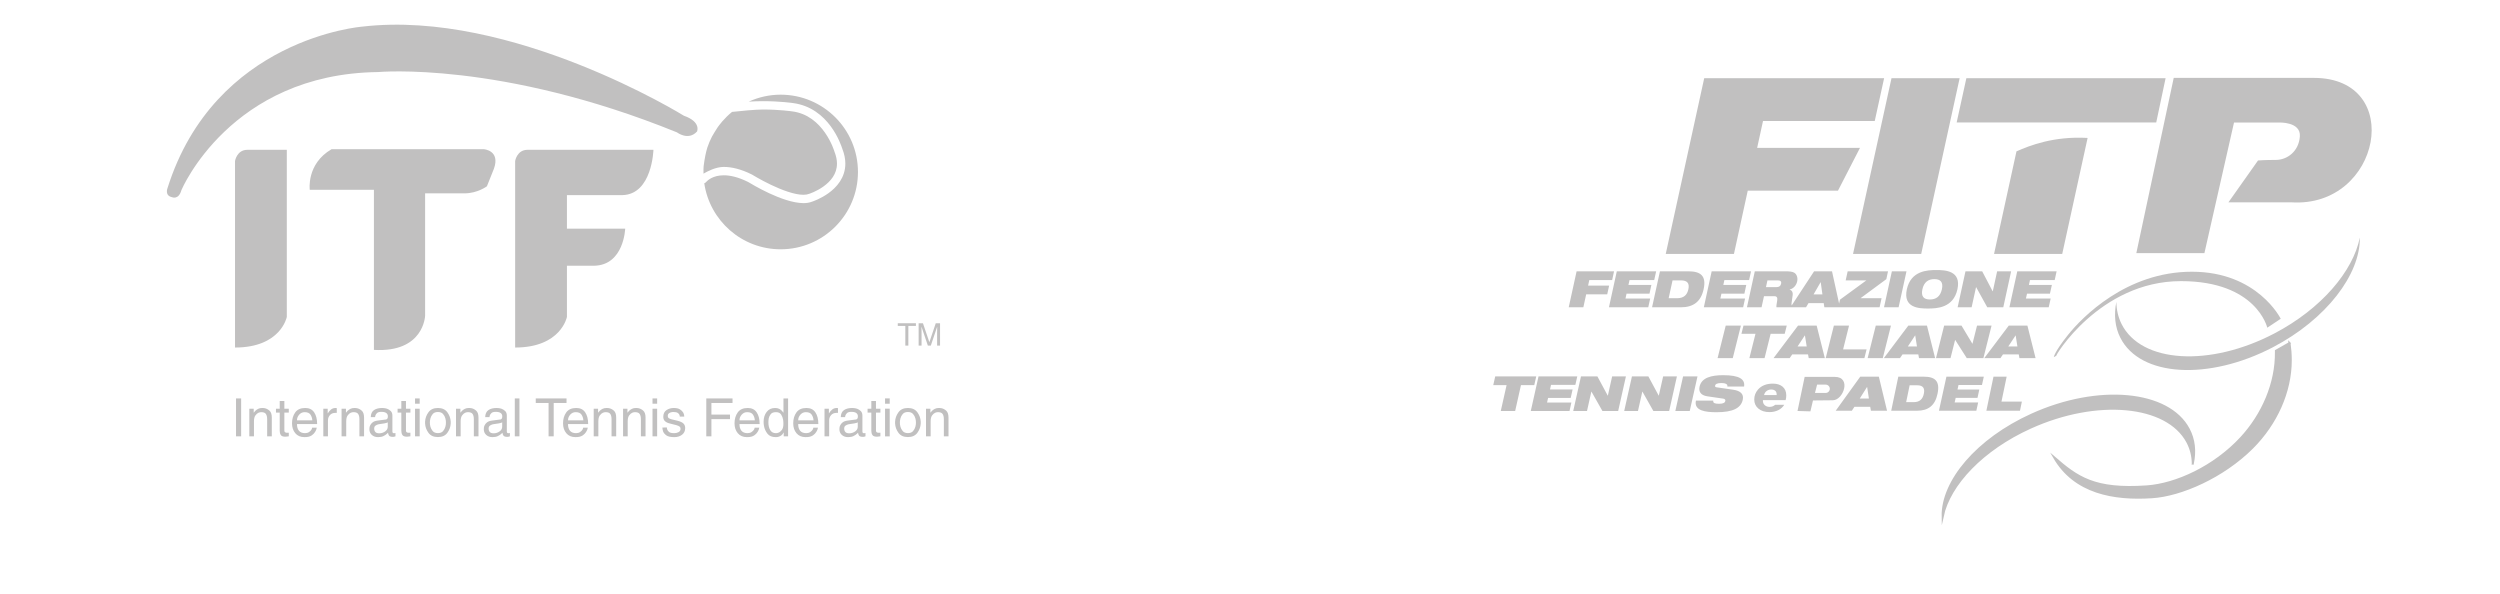 <?xml version="1.0" encoding="UTF-8"?>
<!DOCTYPE svg PUBLIC "-//W3C//DTD SVG 1.1//EN" "http://www.w3.org/Graphics/SVG/1.1/DTD/svg11.dtd">
<!-- Creator: CorelDRAW -->
<svg xmlns="http://www.w3.org/2000/svg" xml:space="preserve" width="34255px" height="8144px" version="1.1" style="shape-rendering:geometricPrecision; text-rendering:geometricPrecision; image-rendering:optimizeQuality; fill-rule:evenodd; clip-rule:evenodd"
viewBox="0 0 34255 8143.86"
 xmlns:xlink="http://www.w3.org/1999/xlink"
 xmlns:xodm="http://www.corel.com/coreldraw/odm/2003">
 <defs>
  <style type="text/css">
   <![CDATA[
    .str0 {stroke:#C1C0C0;stroke-width:27.62;stroke-miterlimit:22.926}
    .str1 {stroke:#C1C0C0;stroke-width:0.9;stroke-miterlimit:10}
    .fil0 {fill:none}
    .fil1 {fill:#C1C0C0}
    .fil2 {fill:#C1C0C0;fill-rule:nonzero}
   ]]>
  </style>
 </defs>
 <g id="Livello_x0020_1">
  <rect class="fil0" width="34255" height="8143.86"/>
  <g id="_2635409414624">
   <path class="fil1" d="M22153.29 3717.45l539.3 0 -26.54 120.07 -338.39 0 -14.84 66.33 314.57 0 -26.2 120.2 -314.48 0 -14.35 66.2 338.39 0 -26.24 120.2 -538.78 0 107.65 -493 -0.09 0 0 0 0 0zm483.2 493l394.06 0c168.29,0 274.38,-73.54 312.24,-246.72 39.89,-181.51 -37.1,-246.28 -208.72,-246.28l-389.6 0 -107.98 493 0 0 0 0 0 0zm816.94 -493l539.24 0 -26.54 120.07 -338.72 0 -14.45 66.33 314.51 0 -26.11 120.2 -314.51 0 -14.44 66.2 338.39 0 -26.11 120.2 -538.81 0 107.55 -493 0 0 0 0 0 0zm1757.54 388.8l361.91 -264.51 -283.49 0 27.31 -124.29 552.88 0 -23.12 107.61 -353.9 261.07 288.71 0 -27.21 124.32 -756.82 0 -8.67 -56.86 -208.85 0 -33.68 56.86 -404.69 0c-3.85,-14.45 0.76,-36.01 9.8,-93.2 5.65,-36.77 -2.23,-58.76 -38.99,-58.76l-142.09 0 -33.35 151.96 -200.15 0 107.65 -493 421.79 0c57.53,0 91.3,4.55 116.32,17.77 33.74,17.87 54.2,65.54 42.84,119.4 -10.29,46.24 -40.98,95.89 -103.07,112.53l-0.42 1.47c28.43,8.43 46.96,33.41 41.32,75.86l-15.12 107.98c-1.56,11.33 -0.8,22.32 1.86,32.55l306.94 -467.56 245.52 0 97.08 442.58 11.66 -53.77 0 0 0.04 0 -0.01 -0.01zm711.62 -388.8l200.15 0 -108.07 493 -200.06 0 107.98 -493 0 0zm205.07 246.28c-55.67,255.82 167.5,263.73 288.7,263.73 121.66,0 348.28,-7.91 404.35,-263.73 55.67,-255.38 -167.5,-263.72 -288.7,-263.72 -121.67,0 -348.68,8.34 -404.35,263.72zm803.35 -246.28l228.85 0 143.22 273.16 2.32 0 59.43 -273.16 191.75 0 -107.56 493 -219.41 0 -152.72 -276.28 -1.13 0 -60.65 276.28 -191.72 0 107.62 -493 0 0zm709.76 0l538.87 0 -26.2 120.07 -338.73 0 -14.41 66.33 314.48 0 -26.54 120.2 -314.08 0 -14.84 66.2 338.78 0 -26.53 120.2 -538.78 0 107.98 -493 0 0 0 0 0 0zm-6038.05 0l513.1 0 -26.2 120.07 -312.92 0 -16.68 75.43 288.37 0 -26.2 120.1 -288.37 0 -38.66 177.4 -200.42 0 107.98 -493 0 0 0 0zm2614.68 124.29l139.07 0c33.34,0 56.43,9.09 48.09,46.23 -6.78,31.09 -26.53,46.2 -65.53,46.2l-141.73 0 20.1 -92.43 0 0zm730.18 24.67l-1.46 0 -96.32 167.07 120.96 0 -23.18 -167.07zm1393.02 97.32c21.98,-100.01 82.63,-139.43 164.08,-139.43 81.87,0 125.08,39.42 103.09,139.43 -22.02,100.41 -82.21,139.84 -164.08,139.84 -81.44,0 -124.65,-39.43 -103.09,-139.84zm-3423.38 -121.99l115.22 0c91.31,0 118.61,43.97 101.6,121.99 -16.64,78.09 -63.31,122.4 -155.04,122.4l-115.19 0 53.5 -244.39 -0.09 0 0 0 0 0zm728.72 619.21l208.09 0 -111.77 446.34 -208.05 0 111.73 -446.34 0 0zm407.71 112.53l-192.42 0 28.01 -112.53 593.07 0 -28.43 112.53 -192.51 0 -83.34 333.81 -208.05 0 83.77 -333.81 -0.1 0 0 0 0 0zm247.08 333.81l221.37 0 34.88 -51.12 216.72 0 9.47 51.12 220.94 0 -112.19 -446.34 -255.06 0 -336.12 446.34 -0.01 0zm827.24 -446.34l207.72 0 -81.51 326.6 321.72 0 -29.9 119.74 -530.13 0 112.1 -446.34 0 0 0 0zm574.11 0l208.05 0 -112.19 446.34 -207.63 0 111.77 -446.34 0 0 0 0zm446.01 0l255.05 0 112.19 446.34 -220.94 0 -9.47 -51.18 -216.81 0 -34.79 51.18 -220.94 0 335.7 -446.34 0 0 0.01 0zm490.77 0l237.52 0 148.63 247.81 2.23 0 62.2 -247.81 198.95 0 -111.86 446.34 -227.72 0 -158.76 -249.71 -1.1 0 -62.97 249.71 -198.95 0 111.83 -446.34 0 0zm885.59 0l254.96 0 112.2 446.34 -221.31 0 -9.1 -51.18 -216.73 0 -34.87 51.18 -221.31 0 336.16 -446.34 0 0zm-2768.95 286.48l-125.42 0 99.65 -151.2 1.52 0 24.25 151.2zm1487.01 -151.2l-1.56 0 -99.64 151.2 124.99 0 -23.79 -151.2 0 0zm1376.27 0l-1.55 0 -99.65 151.2 125.08 0 -23.88 -151.2 0 0zm-6975.52 680.54l-182.62 0 26.88 -119.32 561.98 0 -26.96 119.32 -182.22 0 -79.61 354.69 -197.1 0 79.65 -354.69 0 0 0 0zm437.7 -119.32l530.86 0 -26.2 115.53 -333.38 0 -14.08 63.67 309.6 0 -25.78 115.56 -309.96 0 -14.32 63.64 333.38 0 -25.34 115.61 -530.87 0 106.09 -474.1 0 0.09 0 0 0 0zm581.65 0l225.06 0 141.39 262.97 1.89 0 58.67 -262.97 188.75 0 -106.09 474.01 -215.62 0 -150.43 -265.61 -1.53 0 -59.46 265.61 -188.72 0 106.09 -474.01zm698.4 0l225.06 0 141.3 262.97 1.89 0 59.18 -262.97 188.67 0 -106.09 474.01 -216.39 0 -150 -265.61 -1.53 0 -59.55 265.61 -188.63 0 106.09 -474.01zm700.62 0l197.4 0 -106.09 474.01 -197.39 0 106.08 -474.01zm332.71 272.74c-93.63,-13.99 -121.63,-67 -106.51,-133.33 27.3,-122.73 161.48,-156.17 323.67,-156.17 221.98,0 301.62,55 286.07,155.41l-229.27 0c4.21,-19.33 -4.92,-31.09 -21.56,-37.9 -15.91,-7.21 -37.56,-9.87 -59.55,-9.87 -58.66,0 -81.84,14.08 -86.33,34.12 -3.09,13.31 1.46,21.65 20.03,24.3l228.48 33.32c95.89,14.02 147.87,57.56 129.97,137.97 -26.11,115.55 -137.51,170.1 -359.15,170.1 -151.62,0 -312.68,-20.04 -282.35,-159.53l237.61 0c-2.69,15.88 1.1,26.53 13.65,34.11 12.89,6.44 34.08,9.86 64.77,9.86 61.41,0 81.87,-15.97 86.76,-38.66 3.42,-13.99 -3.03,-27.64 -28.34,-31.85l-217.95 -31.88 0 0 0 0 0 0zm2213.41 30.41l-125.42 0 99.98 -158.4 1.22 0 24.22 158.4 0 0 0 0zm-454.77 167.11l221.28 0 34.87 -53.45 216.76 0 9.53 53.45 220.94 0 -112.2 -466.47 -255.05 0 -336.13 466.47 0 0 0 0zm2161.86 -466.47l180.39 0 -70.85 341.02 279.6 0 -26.11 125.45 -460.44 0 97.41 -466.47 0 0zm-1148.89 117.85l103.43 0c82.21,0 106.88,41.65 91.31,115.55 -15.21,73.87 -56.86,115.53 -139.5,115.53l-103 0 47.76 -231.08 0 0 0 0zm-252.37 348.62l354.27 0c151.17,0 246.72,-69.36 280.37,-233.07 36.1,-172.08 -32.89,-233.4 -187.53,-233.4l-350.15 0 -96.98 466.47 0 0 0.02 0zm756.3 -466.47l512.34 0 -25.01 113.63 -321.72 0 -13.65 62.88 298.6 0 -24.65 113.75 -298.96 0 -13.99 62.55 322.05 0 -25.01 113.66 -512.33 0 102.34 -466.47 0 0 0 0 -0.01 0zm-2040.22 469.89l97.84 -467.23 412.59 0c233.5,0 116.75,320.49 -26.9,320.49 -108.74,0 -271.69,2.66 -271.69,2.66l-35.24 149.33 -176.6 -5.25zm268.36 -361.14l117.42 0c31.09,0 56.86,25.34 56.86,56.77l0 0c0,31.45 -25.77,57.22 -56.86,57.22l-146.64 0 29.22 -113.99 0 0 0 0zm-554.44 142.85c0.33,-3.78 0.33,-6.44 0.33,-8.34 0,-22.74 -6.77,-39.42 -20.43,-50.84 -13.65,-10.9 -31.79,-16.68 -54.54,-16.68 -22.78,0 -43.21,6.54 -61.01,19 -18.2,12.89 -30.32,31.85 -36.77,56.86l172.42 0 0 0zm123.19 69.66l-311.15 0c-0.34,4.21 -0.34,7.24 -0.34,9.56 0,24.55 8.68,44.67 26.11,60.22 17.81,15.11 39,22.75 64.44,22.75 30.66,0 56.1,-9.53 76.89,-28.1l125.05 0c-20.85,31.88 -47.76,56.1 -81.07,72.77 -36.34,17.78 -76.9,26.88 -122,26.88 -61.41,0 -111.83,-15.88 -150.07,-47.34 -38.66,-31.85 -57.99,-73.87 -57.99,-126.18 0,-50.75 17.44,-96.19 51.89,-136.07 47.76,-53.78 115.64,-80.65 203.5,-80.65 56.1,0 100.44,13.98 133.76,42.08 32.98,28.34 49.65,67.79 49.65,118.55 0,24.24 -2.99,46.23 -8.67,65.53l0 0 0 0 0 0z"/>
   <path class="fil1 str0" d="M30045.89 6351.88c-1.86,-103.1 -25.4,-202.41 -74.3,-294.51 -277.37,-521.43 -1239.86,-610.08 -2150.53,-197.39 -658.97,298.6 -1108.76,777.61 -1203.06,1216.74 -8.7,-483.1 470.98,-1056.45 1220.93,-1396.03 910.18,-412.6 1872.73,-324.37 2150.1,197.49 76.89,143.98 92.87,306.17 56.8,473.7l0.06 0 0 0 0 0z"/>
   <path class="fil1" d="M28998.14 4136.58c1.9,107.98 24.98,210.62 72.32,304.61 270.16,534.32 1206.97,591.52 2093.33,127.41 640.74,-335.4 1078.77,-851.95 1170.51,-1313.83 8.34,504 -458.89,1119.76 -1187.95,1501.76 -886.02,463.8 -1822.71,406.61 -2092.9,-127.74 -74.64,-146.65 -90.55,-315.61 -55.31,-492.21l0 0z"/>
   <path class="fil1" d="M26810.08 1678.32l133.05 -607 2729.87 0 -128.44 607c-945.12,0 -1800.36,0 -2734.51,0l0 0 0.03 0zm1794.37 211.5l-347.92 1589.65 -934.12 0 307.37 -1405.9c183.74,-80.65 511.2,-209.86 974.67,-183.75z"/>
   <polygon class="fil1" points="25917.34,1071.32 26851.03,1071.32 26324.29,3479.5 25390.23,3479.5 "/>
   <polygon class="fil1" points="23351.47,1071.32 25816.17,1071.32 25687.64,1658.32 24156.75,1658.32 24076.43,2025.81 25485.69,2025.81 25183.73,2612.81 23947.56,2612.81 23758.51,3479.5 22824.02,3479.5 23351.13,1071.32 "/>
   <path class="fil1" d="M29272.07 3468.05l932.93 0 405.48 -1789.3 611.64 0c0,0 305.8,-15.18 290.59,191.32 -15.11,206.61 -175.74,321.01 -328.83,321.01 -152.75,0 -244.48,7.57 -244.48,7.57l-405.48 573.74 864.03 0c1226.98,76.56 1560.45,-1705.25 306.18,-1705.25 -504.79,0 -1919.73,0 -1919.73,0l-512.33 2400.9 0 0 0 0 0 0.01z"/>
   <path class="fil1" d="M28177.32 4873.18c-36.01,29.56 587.33,-1021.21 1706.39,-1021.21 1035.23,0 1182.66,638.08 1182.66,638.08l184.17 -122.33c0,0 -317.16,-644.62 -1217.17,-644.62 -899.61,0 -1506.24,626.78 -1696.86,864.73 -190.65,238.38 -195.53,306.24 -195.53,306.24l36.34 -20.89 0 0 0 0z"/>
   <path class="fil1 str0" d="M31371.08 4700.43c10.9,76.55 17.01,154.98 17.01,234.95 0,435.38 -199.32,872.28 -527.48,1200.44 -401.69,400.9 -976.53,651.4 -1373.25,677.18 -521.43,34.11 -1061.43,-57.57 -1343.02,-547.55 317.16,274.3 548.34,449.43 1272.14,399.01 402.03,-28.43 923.83,-267.94 1291.08,-665.42 294.04,-317.92 482.77,-748.05 477,-1176.62l0 -16.67 186.52 -105.33 0 0 0 0.01z"/>
  </g>
  <g id="_2468859041152">
   <path class="fil2" d="M2486.3 2603.85c0,0 670.5,-1592.57 2694.12,-1616.49 0,0 1676.4,-155.69 4095.15,826.2 0,0 155.57,119.77 275.35,-11.97 0,0 59.89,-131.73 -179.62,-215.61 0,0 -2358.83,-1460.73 -4406.37,-1221.3 0,0 -2023.69,155.66 -2670.26,2215.14 0,0 -40.67,99.75 61.74,121.89 0,0 91.1,43.17 129.89,-97.86z"/>
   <path class="fil2" d="M4542.73 2044.59l2088.36 0c0,0 225.73,16 137.05,266.05l-96.73 241.89c0,0 -129.05,96.74 -306.43,96.74l-540.23 0 0 1677.23c0,0 -16.07,507.93 -701.48,467.56l0 -2193.11 -878.94 0c0,0 -48.35,-354.72 298.4,-556.36z"/>
   <path class="fil2" d="M3220.32 2205.85c0,0 24.27,-153.21 169.37,-153.21l540.18 0 0 2289.96c0,0 -80.64,419.25 -709.55,419.25l0 -2556z"/>
   <path class="fil2" d="M8525.96 2673.53c411.16,-8.05 427.36,-620.89 427.36,-620.89l-1725.5 0c-145.1,0 -169.37,153.21 -169.37,153.21l0 2556c628.91,0 709.55,-419.25 709.55,-419.25l0 -701.51 370.89 0c411.23,-6.61 427.37,-508.04 427.37,-508.04l-798.26 0 0 -459.52 757.96 0z"/>
   <path class="fil2" d="M10696.51 1297.11c-156.25,0 -304.09,34.67 -437.56,95.41 67.98,-4.43 133.87,-6.5 195.3,-6.5 236.48,0 410.94,25.96 411.23,25.96 493.44,64.74 657.95,571.89 676.32,627.54 28.23,71.89 41.12,139.65 41.12,202.46 -0.23,193.99 -121.51,326.83 -233.38,406.35 -104.15,74.19 -205.15,108.9 -222.91,114.78 -37.15,14.57 -77.13,20.12 -118.63,20.12 -290.36,-3.65 -709.88,-262.46 -757.23,-289.97 -140.23,-69.66 -249.75,-91.54 -333.17,-91.54 -154.66,0.21 -225.95,74.87 -238.88,88.57 -1.5,1.58 -1.32,1.58 -1.32,1.58 -7.22,9.33 -16.89,15.82 -27.54,19.39 75.11,511.35 514.39,904.37 1046.65,904.37 585.01,0 1059.26,-474.26 1059.26,-1059.26 0,-584.97 -474.25,-1059.26 -1059.26,-1059.26zm-778.91 990.01c103.79,0 231.48,27.54 384.53,103.81l4.64 2.69c0.34,0 111.94,69.34 257.36,138.77 144.88,69.86 325.41,137.34 443.87,136.4 31.38,0 57.72,-4.61 77.58,-12.59l4.13 -1.45c0,-0.22 22.56,-7.06 59.14,-23.39 36.7,-16.42 85.83,-41.71 134.09,-76.21 97.4,-70.22 185.63,-171.1 185.41,-313.17 0,-47.2 -9.56,-100.32 -33.16,-160.71l-1.72 -4.98c-0.23,0.14 -8.41,-29.4 -29.14,-77.65 -20.79,-48.32 -53.31,-113.52 -99.57,-179.83 -93.21,-133.25 -236.98,-267.12 -454.5,-293.33 -0.36,0.22 -167.77,-25.05 -396.01,-25.05 -97.26,0 -312.79,19.69 -423.8,32.84 -48.68,39.4 -93.39,83.35 -134.39,130.72 -10.83,13.95 -23.58,30.02 -39.21,48.48 -7.23,9.38 -14.43,18.89 -21.36,28.58 -30.13,47.11 -56.7,87.93 -80.23,130.81 -24.85,48.27 -46.14,98.59 -63.49,150.75 -20.1,65.49 -36.76,146.22 -50.56,255.22 -0.97,13.41 -1.54,26.95 -2.06,40.48 -0.34,21.67 -0.75,47.31 0.4,60.88 54.21,-32.1 168.73,-92.07 277.75,-92.07 0.12,0 0.18,0 0.3,0z"/>
   <polygon class="fil2" points="3233.91,5978.54 3304.05,5978.54 3304.05,5459.25 3233.91,5459.25 "/>
   <path class="fil2" d="M3724.23 5721.05l0 257.49 -63.66 0 0 -232.9c0,-32.3 -5.66,-56.77 -16.98,-73.36 -11.32,-16.66 -32.69,-24.98 -64.02,-24.98 -5.31,0 -11.21,0.6 -17.71,1.8 -6.5,1.23 -13.13,3.3 -19.88,6.18 -15.44,6.74 -29.68,19.11 -42.68,37.19 -13,18.1 -19.56,45 -19.56,80.66l0 205.41 -63.66 0 0 -378.29 60.06 0 0 53.54 1.45 0c2.39,-2.88 5.57,-6.75 9.44,-11.57 3.84,-4.84 8.4,-9.84 13.69,-15.18 9.66,-9.16 21.93,-17.58 36.89,-25.3 14.99,-7.73 33.05,-11.58 54.23,-11.58 4.84,0 9.92,0.24 15.19,0.71 5.32,0.52 10.61,0.95 15.97,1.48 25.01,4.31 48.18,15.76 69.36,34.35 21.24,18.55 31.87,50.29 31.87,95.08l0 -0.73z"/>
   <path class="fil2" d="M3896.29 5653.09l0 245.89c0,10.63 2.45,17.84 7.29,21.71 4.76,3.85 10.12,6.5 15.92,7.98 2.35,0.46 5.02,0.71 7.9,0.71 2.89,0 5.36,0 7.28,0l22.36 0 0 49.16c-2.35,0 -4.69,0.12 -6.87,0.38 -2.11,0.2 -4.19,0.58 -6.13,1.04 -8.67,0.96 -16.01,1.85 -22.06,2.56 -6.03,0.71 -10.24,1.1 -12.67,1.1 -31.34,0 -51.95,-7.71 -61.77,-23.16 -9.94,-15.45 -14.87,-34.5 -14.87,-57.16l0 -250.21 -51.37 0 0 -52.84 51.37 0 0 -105.53 63.62 0 0 105.53 60.75 0 0 52.84 -60.75 0z"/>
   <path class="fil2" d="M4279.6 5759.4c-1.93,-28.95 -10.35,-54.82 -25.28,-77.72 -14.92,-22.93 -41.71,-34.38 -80.32,-34.38 -29.43,0 -54.18,11.4 -74.46,34.11 -20.27,22.78 -30.36,48.78 -30.36,77.99l210.42 0zm-2.88 100.52l63.62 0c-0.43,6.26 -2.74,14.95 -6.87,26.08 -4.04,11.08 -10.24,22.85 -18.4,35.4 -4.82,7.73 -10.76,15.19 -17.69,22.45 -7.02,7.21 -15.13,13.96 -24.27,20.22 -1.42,0.97 -2.87,1.92 -4.29,2.89 -1.5,0.95 -3.18,1.94 -5.1,2.9 -8.67,5.34 -20.03,9.9 -33.98,13.76 -14.03,3.87 -33.81,5.8 -59.35,5.8 -53.01,0 -94.47,-17.9 -124.41,-53.54 -29.83,-35.66 -44.78,-80.8 -44.78,-135.29 0,-58.82 14.54,-108.57 43.7,-149.31 29.23,-40.72 75.13,-61.12 137.78,-61.12 54.53,0 95.24,19.99 122.3,60.06 26.96,40.01 40.46,93.49 40.46,160.54l-276.26 0c0,39.77 9.12,70.46 27.46,92.03 18.36,21.54 45.82,32.38 82.44,32.38 21.68,0 40.05,-4.95 54.95,-14.87 14.97,-9.83 26.08,-20.85 33.29,-32.88 2.92,-4.84 5.1,-9.55 6.49,-14.1 1.49,-4.56 2.46,-8.8 2.91,-12.69l0 -0.71z"/>
   <path class="fil2" d="M4493.67 5758.69l0 219.85 -63.66 0 0 -378.29 60.06 0 0 62.93 1.47 0c12.48,-21.67 27.46,-39.25 44.78,-52.77 17.37,-13.49 37.85,-20.25 61.53,-20.25 2.92,0 5.27,0.13 7.21,0.37 1.93,0.27 3.85,0.6 5.79,1.13 0.43,0 1.11,0.09 1.8,0.29 0.73,0.27 1.36,0.4 1.81,0.4l0 65.04 -23.87 0c-29.43,0.52 -52.93,10.76 -70.54,30.77 -17.58,20.02 -26.38,43.78 -26.38,71.24l0 -0.71z"/>
   <path class="fil2" d="M4988.36 5721.05l0 257.49 -63.64 0 0 -232.9c0,-32.3 -5.66,-56.77 -16.98,-73.36 -11.36,-16.66 -32.69,-24.98 -64.05,-24.98 -5.29,0 -11.19,0.6 -17.71,1.8 -6.49,1.23 -13.14,3.3 -19.88,6.18 -15.45,6.74 -29.64,19.11 -42.68,37.19 -12.97,18.1 -19.52,45 -19.52,80.66l0 205.41 -63.69 0 0 -378.29 60.08 0 0 53.54 1.46 0c2.39,-2.88 5.53,-6.75 9.39,-11.57 3.87,-4.84 8.41,-9.84 13.7,-15.18 9.67,-9.16 21.95,-17.58 36.89,-25.3 14.98,-7.73 33.06,-11.58 54.23,-11.58 4.86,0 9.92,0.24 15.22,0.71 5.33,0.52 10.59,0.95 15.96,1.48 25.03,4.31 48.19,15.76 69.36,34.35 21.25,18.55 31.86,50.29 31.86,95.08l0 -0.73z"/>
   <path class="fil2" d="M5313.05 5847.65l0 -62.24c-1.42,1.92 -3.35,3.53 -5.74,4.7 -2.44,1.22 -5.36,2.32 -8.7,3.27 -6.75,2.45 -16.93,4.97 -30.36,7.61 -13.54,2.65 -33.55,5.66 -60.06,9.06 -4.37,0.46 -8.96,1.16 -13.76,2.13 -4.84,0.95 -9.66,1.94 -14.42,2.91 -13.53,3.87 -25.67,9.9 -36.56,18.06 -10.8,8.24 -16.25,20.98 -16.25,38.37 0,20.72 5.49,36.86 16.64,48.46 11.08,11.6 28.45,17.3 52.05,17.3 29.88,0 56.9,-8.48 81.03,-25.65 24.08,-17.07 36.13,-38.18 36.13,-63.29l0 -0.69zm-174.31 -132.39l-58.52 0c1.4,-44.79 16.14,-76.89 44.06,-96.14 27.97,-19.32 65.31,-28.96 112.1,-28.96 6.22,0 15.58,0.64 27.86,1.79 12.31,1.22 25.18,4 38.68,8.3 18.37,6.29 35.2,16.81 50.65,31.47 15.39,14.72 23.1,36.04 23.1,64.06l0 216.91c0,8.24 1.95,14.09 5.79,17.77 3.87,3.6 8.93,5.42 15.21,5.42 2.43,0 4.93,-0.13 7.58,-0.4 2.62,-0.2 5.23,-0.82 7.59,-1.79 0.99,0 1.94,-0.13 2.91,-0.33 0.95,-0.27 1.95,-0.38 2.88,-0.38l0 45.56c-0.93,0.45 -2.06,0.84 -3.21,1.09 -1.24,0.26 -2.58,0.59 -3.98,1.12l-0.71 0c-3.85,1.4 -7.98,2.61 -12.3,3.6 -4.37,0.96 -9.22,1.4 -14.49,1.4 -27.98,0 -45.92,-5.86 -53.86,-17.71 -7.97,-11.76 -12.4,-24.95 -13.39,-39.37 -2.45,2.39 -4.8,4.89 -7.25,7.58 -2.39,2.64 -5.04,5.16 -7.92,7.6 -12.57,11.51 -28.5,22.01 -47.76,31.41 -19.3,9.45 -43.9,14.16 -73.75,14.16 -34.75,0 -63.2,-10.04 -85.33,-30.04 -22.2,-20.03 -33.29,-46.16 -33.29,-78.46 0,-6.24 0.59,-14.23 1.83,-23.89 1.12,-9.66 4.16,-19.28 9,-28.94 6.24,-14.44 17.35,-28.06 33.27,-40.83 15.9,-12.8 39.51,-21.11 70.87,-24.96l104.89 -13.79c0.96,0.55 2.06,0.68 3.27,0.41 1.16,-0.24 2.24,-0.41 3.22,-0.41 6.74,-1.38 12.87,-4.98 18.49,-10.78 5.49,-5.79 8.27,-16.88 8.27,-33.28 0,-19.75 -7.32,-34.95 -22.06,-45.56 -14.7,-10.62 -37,-15.88 -66.87,-15.88 -27.03,0 -46.33,5 -57.84,15.18 -11.62,10.09 -19.59,21.41 -23.89,33.98 -0.99,3.87 -1.92,7.83 -2.91,11.88 -0.96,4.13 -1.72,8.13 -2.19,11.98l0 -0.77z"/>
   <path class="fil2" d="M5562.54 5653.09l0 245.89c0,10.63 2.45,17.84 7.29,21.71 4.72,3.85 10.08,6.5 15.88,7.98 2.39,0.46 5.02,0.71 7.92,0.71 2.89,0 5.34,0 7.26,0l22.4 0 0 49.16c-2.39,0 -4.69,0.12 -6.87,0.38 -2.13,0.2 -4.21,0.58 -6.13,1.04 -8.67,0.96 -16.01,1.85 -22.06,2.56 -6.05,0.71 -10.24,1.1 -12.69,1.1 -31.32,0 -51.93,-7.71 -61.79,-23.16 -9.9,-15.45 -14.85,-34.5 -14.85,-57.16l0 -250.21 -51.35 0 0 -52.84 51.35 0 0 -105.53 63.64 0 0 105.53 60.75 0 0 52.84 -60.75 0z"/>
   <path class="fil2" d="M5750.58 5978.54l-63.63 0 0 -378.29 63.63 0 0 378.29zm-63.63 -446.94l0 -72.35 63.63 0 0 72.35 -63.63 0z"/>
   <path class="fil2" d="M5890.18 5789.09c0,8.59 0.44,17.82 1.42,27.46 0.95,9.66 2.89,19.52 5.79,29.61 5.79,22.21 16.53,42.47 32.15,60.74 15.71,18.37 39.21,27.5 70.57,27.5 31.33,0 54.83,-9.13 70.54,-27.5 15.61,-18.27 26.37,-38.53 32.15,-60.74 2.89,-10.09 4.83,-19.95 5.79,-29.61 0.97,-9.64 1.4,-18.61 1.4,-26.77 0,-8.16 -0.43,-17.11 -1.4,-26.77 -0.96,-9.66 -2.9,-19.48 -5.79,-29.65 -5.78,-22.17 -16.54,-42.42 -32.15,-60.76 -15.71,-18.27 -39.21,-27.48 -70.54,-27.48 -31.36,0 -54.86,9.21 -70.57,27.48 -15.62,18.34 -26.36,38.59 -32.15,60.76 -2.9,10.17 -4.84,19.99 -5.79,29.65 -0.98,9.66 -1.42,18.61 -1.42,26.77l0 -0.69zm-65.83 0c0,-1.5 0,-3.16 0,-5.1 0,-1.93 0,-4.11 0,-6.48 2.43,-46.8 17.84,-89.71 46.32,-128.79 28.45,-39 71.57,-58.56 129.44,-58.56 57.83,0 101.04,19.56 129.47,58.56 28.42,39.08 43.81,81.99 46.26,128.79 0,2.37 0,4.55 0,6.48 0,1.94 0,3.86 0,5.79 0,1.94 0,3.87 0,5.79 0,1.94 0,4.05 0,6.5 -2.45,46.79 -17.84,89.57 -46.26,128.39 -28.43,38.82 -71.64,58.19 -129.47,58.19 -57.87,0 -100.99,-19.37 -129.44,-58.19 -28.48,-38.82 -43.89,-81.6 -46.32,-128.39 0,-2.45 0,-4.56 0,-6.5 0,-1.92 0,-3.85 0,-5.79l0 -0.69z"/>
   <path class="fil2" d="M6556.24 5721.05l0 257.49 -63.64 0 0 -232.9c0,-32.3 -5.66,-56.77 -16.98,-73.36 -11.34,-16.66 -32.69,-24.98 -64.02,-24.98 -5.31,0 -11.21,0.6 -17.73,1.8 -6.5,1.23 -13.11,3.3 -19.85,6.18 -15.49,6.74 -29.69,19.11 -42.69,37.19 -13,18.1 -19.58,45 -19.58,80.66l0 205.41 -63.64 0 0 -378.29 60.06 0 0 53.54 1.45 0c2.41,-2.88 5.53,-6.75 9.44,-11.57 3.85,-4.84 8.4,-9.84 13.69,-15.18 9.64,-9.16 21.93,-17.58 36.88,-25.3 14.98,-7.73 33.06,-11.58 54.24,-11.58 4.84,0 9.9,0.24 15.19,0.71 5.32,0.52 10.61,0.95 15.95,1.48 25.05,4.31 48.2,15.76 69.38,34.35 21.24,18.55 31.85,50.29 31.85,95.08l0 -0.73z"/>
   <path class="fil2" d="M6880.92 5847.65l0 -62.24c-1.41,1.92 -3.34,3.53 -5.71,4.7 -2.47,1.22 -5.36,2.32 -8.71,3.27 -6.74,2.45 -16.9,4.97 -30.37,7.61 -13.51,2.65 -33.51,5.66 -60.06,9.06 -4.37,0.46 -8.93,1.16 -13.73,2.13 -4.86,0.95 -9.66,1.94 -14.46,2.91 -13.5,3.87 -25.64,9.9 -36.55,18.06 -10.78,8.24 -16.26,20.98 -16.26,38.37 0,20.72 5.53,36.86 16.69,48.46 11.05,11.6 28.41,17.3 52.04,17.3 29.85,0 56.88,-8.48 81.02,-25.65 24.06,-17.07 36.1,-38.18 36.1,-63.29l0 -0.69zm-174.26 -132.39l-58.57 0c1.4,-44.79 16.16,-76.89 44.07,-96.14 28,-19.32 65.32,-28.96 112.14,-28.96 6.22,0 15.54,0.64 27.83,1.79 12.31,1.22 25.18,4 38.69,8.3 18.34,6.29 35.19,16.81 50.64,31.47 15.39,14.72 23.13,36.04 23.13,64.06l0 216.91c0,8.24 1.92,14.09 5.79,17.77 3.87,3.6 8.93,5.42 15.17,5.42 2.46,0 4.95,-0.13 7.62,-0.4 2.61,-0.2 5.19,-0.82 7.56,-1.79 0.97,0 1.93,-0.13 2.9,-0.33 0.95,-0.27 1.94,-0.38 2.9,-0.38l0 45.56c-0.96,0.45 -2.04,0.84 -3.2,1.09 -1.23,0.26 -2.6,0.59 -4.02,1.12l-0.69 0c-3.86,1.4 -7.99,2.61 -12.29,3.6 -4.37,0.96 -9.21,1.4 -14.49,1.4 -28.01,0 -45.94,-5.86 -53.84,-17.71 -7.98,-11.76 -12.44,-24.95 -13.41,-39.37 -2.45,2.39 -4.82,4.89 -7.27,7.58 -2.39,2.64 -5.03,5.16 -7.9,7.6 -12.57,11.51 -28.53,22.01 -47.75,31.41 -19.31,9.45 -43.92,14.16 -73.79,14.16 -34.72,0 -63.19,-10.04 -85.29,-30.04 -22.23,-20.03 -33.29,-46.16 -33.29,-78.46 0,-6.24 0.58,-14.23 1.79,-23.89 1.16,-9.66 4.17,-19.28 9.03,-28.94 6.24,-14.44 17.35,-28.06 33.27,-40.83 15.89,-12.8 39.52,-21.11 70.83,-24.96l104.91 -13.79c0.99,0.55 2.06,0.68 3.27,0.41 1.16,-0.24 2.26,-0.41 3.25,-0.41 6.74,-1.38 12.87,-4.98 18.46,-10.78 5.53,-5.79 8.27,-16.88 8.27,-33.28 0,-19.75 -7.3,-34.95 -22.04,-45.56 -14.68,-10.62 -37.03,-15.88 -66.89,-15.88 -27,0 -46.31,5 -57.84,15.18 -11.58,10.09 -19.56,21.41 -23.85,33.98 -0.99,3.87 -1.95,7.83 -2.92,11.88 -0.95,4.13 -1.72,8.13 -2.18,11.98l0 -0.77z"/>
   <polygon class="fil2" points="7053.77,5978.54 7117.42,5978.54 7117.42,5459.25 7053.77,5459.25 "/>
   <polygon class="fil2" points="7340.89,5459.25 7762.54,5459.25 7762.54,5521.47 7586.78,5521.47 7586.78,5978.54 7516.64,5978.54 7516.64,5521.47 7340.89,5521.47 "/>
   <path class="fil2" d="M7993.25 5759.4c-1.93,-28.95 -10.37,-54.82 -25.28,-77.72 -14.96,-22.93 -41.71,-34.38 -80.34,-34.38 -29.41,0 -54.16,11.4 -74.45,34.11 -20.28,22.78 -30.37,48.78 -30.37,77.99l210.44 0zm-2.92 100.52l63.66 0c-0.46,6.26 -2.74,14.95 -6.87,26.08 -4.07,11.08 -10.24,22.85 -18.4,35.4 -4.84,7.73 -10.76,15.19 -17.71,22.45 -7,7.21 -15.13,13.96 -24.28,20.22 -1.39,0.97 -2.88,1.92 -4.3,2.89 -1.5,0.95 -3.14,1.94 -5.06,2.9 -8.71,5.34 -20.03,9.9 -34.02,13.76 -14.01,3.87 -33.77,5.8 -59.33,5.8 -53,0 -94.45,-17.9 -124.39,-53.54 -29.85,-35.66 -44.78,-80.8 -44.78,-135.29 0,-58.82 14.54,-108.57 43.68,-149.31 29.21,-40.72 75.11,-61.12 137.8,-61.12 54.49,0 95.25,19.99 122.26,60.06 26.96,40.01 40.5,93.49 40.5,160.54l-276.28 0c0,39.77 9.14,70.46 27.46,92.03 18.35,21.54 45.82,32.38 82.46,32.38 21.7,0 40.03,-4.95 54.95,-14.87 14.93,-9.83 26.08,-20.85 33.25,-32.88 2.92,-4.84 5.1,-9.55 6.52,-14.1 1.46,-4.56 2.45,-8.8 2.88,-12.69l0 -0.71z"/>
   <path class="fil2" d="M8443.09 5721.05l0 257.49 -63.67 0 0 -232.9c0,-32.3 -5.62,-56.77 -16.98,-73.36 -11.34,-16.66 -32.69,-24.98 -64.01,-24.98 -5.29,0 -11.21,0.6 -17.69,1.8 -6.52,1.23 -13.14,3.3 -19.9,6.18 -15.45,6.74 -29.68,19.11 -42.67,37.19 -13,18.1 -19.55,45 -19.55,80.66l0 205.41 -63.67 0 0 -378.29 60.06 0 0 53.54 1.48 0c2.39,-2.88 5.53,-6.75 9.37,-11.57 3.87,-4.84 8.47,-9.84 13.72,-15.18 9.63,-9.16 21.95,-17.58 36.87,-25.3 15.02,-7.73 33.08,-11.58 54.29,-11.58 4.8,0 9.88,0.24 15.15,0.71 5.36,0.52 10.62,0.95 15.95,1.48 25.05,4.31 48.23,15.76 69.38,34.35 21.24,18.55 31.87,50.29 31.87,95.08l0 -0.73z"/>
   <path class="fil2" d="M8845.16 5721.05l0 257.49 -63.6 0 0 -232.9c0,-32.3 -5.67,-56.77 -17,-73.36 -11.32,-16.66 -32.69,-24.98 -64.04,-24.98 -5.29,0 -11.21,0.6 -17.73,1.8 -6.48,1.23 -13.11,3.3 -19.86,6.18 -15.44,6.74 -29.66,19.11 -42.68,37.19 -12.96,18.1 -19.56,45 -19.56,80.66l0 205.41 -63.64 0 0 -378.29 60.05 0 0 53.54 1.48 0c2.39,-2.88 5.53,-6.75 9.4,-11.57 3.85,-4.84 8.4,-9.84 13.69,-15.18 9.68,-9.16 21.95,-17.58 36.88,-25.3 14.98,-7.73 33.08,-11.58 54.24,-11.58 4.84,0 9.9,0.24 15.21,0.71 5.32,0.52 10.59,0.95 15.93,1.48 25.05,4.31 48.24,15.76 69.4,34.35 21.22,18.55 31.83,50.29 31.83,95.08l0 -0.73z"/>
   <path class="fil2" d="M9004.24 5978.54l-63.58 0 0 -378.29 63.58 0 0 378.29zm-63.58 -446.94l0 -72.35 63.58 0 0 72.35 -63.58 0z"/>
   <path class="fil2" d="M9375.98 5708.05l-61.48 0c0,-2.91 -0.28,-6.22 -1.06,-10.09 -0.73,-3.86 -1.78,-7.97 -3.23,-12.31 -3.42,-10.16 -11.32,-19.42 -23.86,-27.85 -12.59,-8.44 -33.01,-12.68 -61.47,-12.68 -3.83,0 -8.97,0.37 -15.17,1.1 -6.32,0.69 -12.57,2.05 -18.85,4 -10.59,3.3 -20.08,8.67 -28.53,15.88 -8.49,7.24 -12.64,18.1 -12.64,32.56 0,13 3.55,22.52 10.8,28.58 7.24,6.05 18.84,11.45 34.72,16.29 3.36,0.95 6.93,1.92 10.82,2.87 3.88,0.99 7.97,1.95 12.33,2.92l63.58 15.17c39.61,10.1 67.22,22.97 82.83,38.68 15.69,15.66 23.54,36.3 23.54,61.83 0,39.01 -14.23,69.53 -42.7,91.46 -28.42,21.93 -64.06,32.96 -107.02,32.96 -50.55,0 -87,-8.24 -109.21,-24.64 -22.13,-16.37 -36.89,-34.45 -44.08,-54.21 -3.42,-9.66 -5.66,-19.02 -6.91,-28.25 -1.2,-9.13 -2.06,-17.32 -2.51,-24.58l61.48 -0.71c0.47,4.31 0.99,8.95 1.38,13.76 0.52,4.79 1.78,9.61 3.7,14.45 3.81,12.53 12.65,23.98 26.41,34.33 13.71,10.39 36.71,15.6 69.01,15.6 22.66,0 42.83,-4.84 60.36,-14.48 17.67,-9.66 26.48,-24.84 26.48,-45.58 0,-12.98 -4.14,-22.9 -12.38,-29.66 -8.16,-6.75 -21.67,-12.99 -40.46,-18.78 -3.37,-0.97 -6.86,-1.92 -10.48,-2.91 -3.63,-0.96 -7.57,-1.93 -11.92,-2.88l-73.81 -18.81c-26.5,-6.24 -47.72,-16.53 -63.6,-30.77 -15.94,-14.21 -23.86,-34.33 -23.86,-60.37 0,-41.43 14.57,-71.94 43.77,-91.48 29.12,-19.52 62.26,-29.29 99.44,-29.29 37.09,0 65.56,6.43 85.35,19.17 19.69,12.83 34.18,26.65 43.35,41.58 6.73,12.53 11.06,24.26 12.99,35.06 1.9,10.89 2.89,18.48 2.89,22.77l0 -0.69z"/>
   <polygon class="fil2" points="9747.79,5978.54 9677.54,5978.54 9677.54,5459.25 10037.02,5459.25 10037.02,5521.47 9747.79,5521.47 9747.79,5680.59 10002.3,5680.59 10002.3,5742.76 9747.79,5742.76 "/>
   <path class="fil2" d="M10342.88 5759.4c-1.93,-28.95 -10.35,-54.82 -25.32,-77.72 -14.89,-22.93 -41.71,-34.38 -80.32,-34.38 -29.41,0 -54.17,11.4 -74.41,34.11 -20.3,22.78 -30.39,48.78 -30.39,77.99l210.44 0zm-2.92 100.52l63.66 0c-0.46,6.26 -2.76,14.95 -6.91,26.08 -4.01,11.08 -10.22,22.85 -18.38,35.4 -4.82,7.73 -10.76,15.19 -17.67,22.45 -7.04,7.21 -15.15,13.96 -24.32,20.22 -1.39,0.97 -2.9,1.92 -4.28,2.89 -1.51,0.95 -3.16,1.94 -5.08,2.9 -8.69,5.34 -20.03,9.9 -34,13.76 -14.03,3.87 -33.81,5.8 -59.31,5.8 -53.05,0 -94.5,-17.9 -124.41,-53.54 -29.85,-35.66 -44.82,-80.8 -44.82,-135.29 0,-58.82 14.56,-108.57 43.7,-149.31 29.25,-40.72 75.11,-61.12 137.78,-61.12 54.51,0 95.29,19.99 122.32,60.06 26.96,40.01 40.46,93.49 40.46,160.54l-276.26 0c0,39.77 9.1,70.46 27.48,92.03 18.33,21.54 45.8,32.38 82.46,32.38 21.66,0 39.99,-4.95 54.95,-14.87 14.89,-9.83 26.02,-20.85 33.22,-32.88 2.89,-4.84 5.13,-9.55 6.52,-14.1 1.51,-4.56 2.44,-8.8 2.89,-12.69l0 -0.71z"/>
   <path class="fil2" d="M10528.71 5788.32c0,41.96 8.29,76.89 24.97,104.89 16.61,27.98 42.31,41.96 77.04,41.96 5.27,0 10.95,-0.51 17,-1.48 6,-0.95 11.94,-2.63 17.73,-5.02 17.33,-6.32 33.08,-18.72 47.31,-37.29 14.24,-18.59 21.36,-46.38 21.36,-83.52 0,-8.69 -0.21,-17.82 -0.73,-27.48 -0.47,-9.64 -1.44,-19.29 -2.9,-28.95 -4.35,-26 -13.45,-49.86 -27.48,-71.57 -13.97,-21.67 -37.56,-32.56 -70.83,-32.56 -33.29,0 -57.09,8.95 -71.25,26.77 -14.23,17.84 -23.52,37.33 -27.87,58.57 -1.98,10.12 -3.1,20.15 -3.62,29.98 -0.47,9.92 -0.73,18.75 -0.73,26.47l0 -0.77zm269.8 190.22l-60.04 0 0 -52.06 -1.46 0c-9.62,18.79 -21.09,32.56 -34.33,41.19 -13.25,8.69 -26.62,14.74 -40.13,18.08 -5.81,1.48 -11.47,2.45 -17,2.9 -5.55,0.5 -11,0.77 -16.29,0.77 -51.65,0 -89.68,-15.96 -114.32,-47.75 -24.58,-31.85 -40.2,-66.99 -47,-105.6 -1.91,-9.66 -3.23,-19.26 -3.94,-28.92 -0.73,-9.64 -1.12,-19.03 -1.12,-28.22 0,-53.04 13.77,-97.78 41.24,-134.15 27.48,-36.41 66.3,-54.62 116.46,-54.62 23.12,0 42.1,3.98 56.73,11.96 14.76,7.93 26.62,16.73 35.85,26.39 4.35,4.84 8.18,9.53 11.6,14.09 3.36,4.57 6.26,8.57 8.63,11.91l1.45 -5.79 0 -189.47 63.67 0 0 519.29z"/>
   <path class="fil2" d="M11147.04 5759.4c-1.9,-28.95 -10.34,-54.82 -25.31,-77.72 -14.89,-22.93 -41.71,-34.38 -80.25,-34.38 -29.46,0 -54.25,11.4 -74.48,34.11 -20.28,22.78 -30.37,48.78 -30.37,77.99l210.41 0zm-2.89 100.52l63.66 0c-0.46,6.26 -2.78,14.95 -6.93,26.08 -4.01,11.08 -10.22,22.85 -18.38,35.4 -4.82,7.73 -10.74,15.19 -17.65,22.45 -7.06,7.21 -15.17,13.96 -24.32,20.22 -1.39,0.97 -2.84,1.92 -4.3,2.89 -1.44,0.95 -3.16,1.94 -5.06,2.9 -8.71,5.34 -20.05,9.9 -34,13.76 -14.05,3.87 -33.76,5.8 -59.31,5.8 -53.05,0 -94.51,-17.9 -124.43,-53.54 -29.85,-35.66 -44.82,-80.8 -44.82,-135.29 0,-58.82 14.57,-108.57 43.77,-149.31 29.18,-40.72 75.06,-61.12 137.73,-61.12 54.57,0 95.29,19.99 122.3,60.06 26.96,40.01 40.46,93.49 40.46,160.54l-276.24 0c0,39.77 9.1,70.46 27.48,92.03 18.32,21.54 45.8,32.38 82.43,32.38 21.69,0 40.02,-4.95 54.96,-14.87 14.91,-9.83 26.04,-20.85 33.29,-32.88 2.9,-4.84 5.08,-9.55 6.46,-14.1 1.52,-4.56 2.43,-8.8 2.9,-12.69l0 -0.71z"/>
   <path class="fil2" d="M11361.08 5758.69l0 219.85 -63.66 0 0 -378.29 60.04 0 0 62.93 1.51 0c12.46,-21.67 27.48,-39.25 44.82,-52.77 17.33,-13.49 37.83,-20.25 61.49,-20.25 2.9,0 5.27,0.13 7.25,0.37 1.91,0.27 3.81,0.6 5.74,1.13 0.44,0 1.12,0.09 1.83,0.29 0.72,0.27 1.32,0.4 1.79,0.4l0 65.04 -23.85 0c-29.41,0.52 -52.93,10.76 -70.52,30.77 -17.6,20.02 -26.44,43.78 -26.44,71.24l0 -0.71z"/>
   <path class="fil2" d="M11753.05 5847.65l0 -62.24c-1.38,1.92 -3.28,3.53 -5.71,4.7 -2.45,1.22 -5.35,2.32 -8.65,3.27 -6.78,2.45 -16.93,4.97 -30.38,7.61 -13.5,2.65 -33.55,5.66 -60.03,9.06 -4.41,0.46 -8.95,1.16 -13.77,2.13 -4.88,0.95 -9.7,1.94 -14.44,2.91 -13.51,3.87 -25.69,9.9 -36.56,18.06 -10.82,8.24 -16.29,20.98 -16.29,38.37 0,20.72 5.53,36.86 16.68,48.46 11.06,11.6 28.47,17.3 52.06,17.3 29.86,0 56.87,-8.48 81.06,-25.65 24.04,-17.07 36.03,-38.18 36.03,-63.29l0 -0.69zm-174.23 -132.39l-58.58 0c1.44,-44.79 16.14,-76.89 44.09,-96.14 28,-19.32 65.3,-28.96 112.1,-28.96 6.25,0 15.61,0.64 27.87,1.79 12.33,1.22 25.18,4 38.68,8.3 18.31,6.29 35.2,16.81 50.68,31.47 15.36,14.72 23.06,36.04 23.06,64.06l0 216.91c0,8.24 1.98,14.09 5.81,17.77 3.88,3.6 8.96,5.42 15.22,5.42 2.43,0 4.93,-0.13 7.57,-0.4 2.63,-0.2 5.21,-0.82 7.58,-1.79 0.99,0 1.9,-0.13 2.89,-0.33 1,-0.27 1.93,-0.38 2.92,-0.38l0 45.56c-0.99,0.45 -2.06,0.84 -3.23,1.09 -1.2,0.26 -2.58,0.59 -3.96,1.12l-0.73 0c-3.89,1.4 -7.98,2.61 -12.33,3.6 -4.33,0.96 -9.15,1.4 -14.42,1.4 -28,0 -45.99,-5.86 -53.91,-17.71 -7.98,-11.76 -12.39,-24.95 -13.38,-39.37 -2.43,2.39 -4.8,4.89 -7.25,7.58 -2.37,2.64 -5,5.16 -7.9,7.6 -12.59,11.51 -28.54,22.01 -47.78,31.41 -19.32,9.45 -43.88,14.16 -73.75,14.16 -34.78,0 -63.2,-10.04 -85.33,-30.04 -22.22,-20.03 -33.29,-46.16 -33.29,-78.46 0,-6.24 0.6,-14.23 1.79,-23.89 1.18,-9.66 4.2,-19.28 9.02,-28.94 6.26,-14.44 17.39,-28.06 33.29,-40.83 15.88,-12.8 39.53,-21.11 70.84,-24.96l104.91 -13.79c0.99,0.55 2.03,0.68 3.28,0.41 1.12,-0.24 2.25,-0.41 3.24,-0.41 6.72,-1.38 12.85,-4.98 18.45,-10.78 5.53,-5.79 8.31,-16.88 8.31,-33.28 0,-19.75 -7.32,-34.95 -22.08,-45.56 -14.7,-10.62 -37.04,-15.88 -66.89,-15.88 -27.01,0 -46.33,5 -57.85,15.18 -11.55,10.09 -19.58,21.41 -23.86,33.98 -0.99,3.87 -1.92,7.83 -2.91,11.88 -0.97,4.13 -1.7,8.13 -2.17,11.98l0 -0.77z"/>
   <path class="fil2" d="M12002.62 5653.09l0 245.89c0,10.63 2.45,17.84 7.25,21.71 4.74,3.85 10.09,6.5 15.88,7.98 2.37,0.46 5.02,0.71 7.92,0.71 2.89,0 5.34,0 7.3,0l22.34 0 0 49.16c-2.37,0 -4.67,0.12 -6.85,0.38 -2.11,0.2 -4.2,0.58 -6.13,1.04 -8.68,0.96 -16.01,1.85 -22.08,2.56 -6.05,0.71 -10.2,1.1 -12.64,1.1 -31.37,0 -51.94,-7.71 -61.82,-23.16 -9.88,-15.45 -14.83,-34.5 -14.83,-57.16l0 -250.21 -51.39 0 0 -52.84 51.39 0 0 -105.53 63.66 0 0 105.53 60.69 0 0 52.84 -60.69 0z"/>
   <path class="fil2 str1" d="M12190.64 5978.54l-63.66 0 0 -378.29 63.66 0 0 378.29zm-63.66 -446.94l0 -72.35 63.66 0 0 72.35 -63.66 0z"/>
   <path class="fil2" d="M12330.22 5789.09c0,8.59 0.45,17.82 1.44,27.46 0.93,9.66 2.91,19.52 5.81,29.61 5.73,22.21 16.53,42.47 32.15,60.74 15.69,18.37 39.21,27.5 70.51,27.5 31.37,0 54.83,-9.13 70.52,-27.5 15.68,-18.27 26.42,-38.53 32.23,-60.74 2.89,-10.09 4.8,-19.95 5.79,-29.61 0.93,-9.64 1.38,-18.61 1.38,-26.77 0,-8.16 -0.45,-17.11 -1.38,-26.77 -0.99,-9.66 -2.9,-19.48 -5.79,-29.65 -5.81,-22.17 -16.55,-42.42 -32.23,-60.76 -15.69,-18.27 -39.15,-27.48 -70.52,-27.48 -31.3,0 -54.82,9.21 -70.51,27.48 -15.62,18.34 -26.42,38.59 -32.15,60.76 -2.9,10.17 -4.88,19.99 -5.81,29.65 -0.99,9.66 -1.44,18.61 -1.44,26.77l0 -0.69zm-65.83 0c0,-1.5 0,-3.16 0,-5.1 0,-1.93 0,-4.11 0,-6.48 2.43,-46.8 17.86,-89.71 46.33,-128.79 28.47,-39 71.56,-58.56 129.41,-58.56 57.86,0 101.03,19.56 129.5,58.56 28.47,39.08 43.82,81.99 46.27,128.79 0,2.37 0,4.55 0,6.48 0,1.94 0,3.86 0,5.79 0,1.94 0,3.87 0,5.79 0,1.94 0,4.05 0,6.5 -2.45,46.79 -17.8,89.57 -46.27,128.39 -28.47,38.82 -71.64,58.19 -129.5,58.19 -57.85,0 -100.94,-19.37 -129.41,-58.19 -28.47,-38.82 -43.9,-81.6 -46.33,-128.39 0,-2.45 0,-4.56 0,-6.5 0,-1.92 0,-3.85 0,-5.79l0 -0.69z"/>
   <path class="fil2" d="M12996.34 5721.05l0 257.49 -63.66 0 0 -232.9c0,-32.3 -5.68,-56.77 -17,-73.36 -11.34,-16.66 -32.69,-24.98 -64.06,-24.98 -5.28,0 -11.2,0.6 -17.67,1.8 -6.52,1.23 -13.11,3.3 -19.89,6.18 -15.43,6.74 -29.67,19.11 -42.65,37.19 -13.04,18.1 -19.58,45 -19.58,80.66l0 205.41 -63.64 0 0 -378.29 60.02 0 0 53.54 1.46 0c2.44,-2.88 5.53,-6.75 9.43,-11.57 3.89,-4.84 8.43,-9.84 13.69,-15.18 9.7,-9.16 21.95,-17.58 36.92,-25.3 14.96,-7.73 33.08,-11.58 54.23,-11.58 4.81,0 9.88,0.24 15.16,0.71 5.33,0.52 10.61,0.95 15.94,1.48 25.05,4.31 48.25,15.76 69.4,34.35 21.22,18.55 31.9,50.29 31.9,95.08l0 -0.73z"/>
   <polygon class="fil2" points="12301.23,4429.01 12549.86,4429.01 12549.86,4465.66 12446.26,4465.66 12446.26,4735.25 12404.88,4735.25 12404.88,4465.66 12301.23,4465.66 "/>
   <path class="fil2" d="M12840.34 4735.25l0 -180.9c0,-1.92 0.08,-5.73 0.26,-11.26 0.13,-5.55 0.21,-11.9 0.21,-18.98 0,-3.75 0.07,-7.41 0.2,-11.13 0.13,-3.66 0.27,-7.53 0.27,-11.55 0,-3.9 0,-7.82 0,-11.67 0,-3.87 0,-7.62 0,-11.34l-0.94 0 -86.13 256.83 -40.91 0 -86.21 -256.83 -0.84 0c0,4 0,7.99 0,11.95 0,4.02 0,8.13 0,12.35 0,3.42 0.05,7.03 0.18,10.71 0.13,3.73 0.21,7.26 0.21,10.68 0,7.08 0.05,13.43 0.26,18.98 0.13,5.53 0.19,9.47 0.19,11.71l0 180.45 -40.05 0 0 -306.24 59.23 0 87.44 258.87 0.86 0 87.05 -258.87 58.87 0 0 306.24 -40.15 0z"/>
  </g>
 </g>
</svg>
